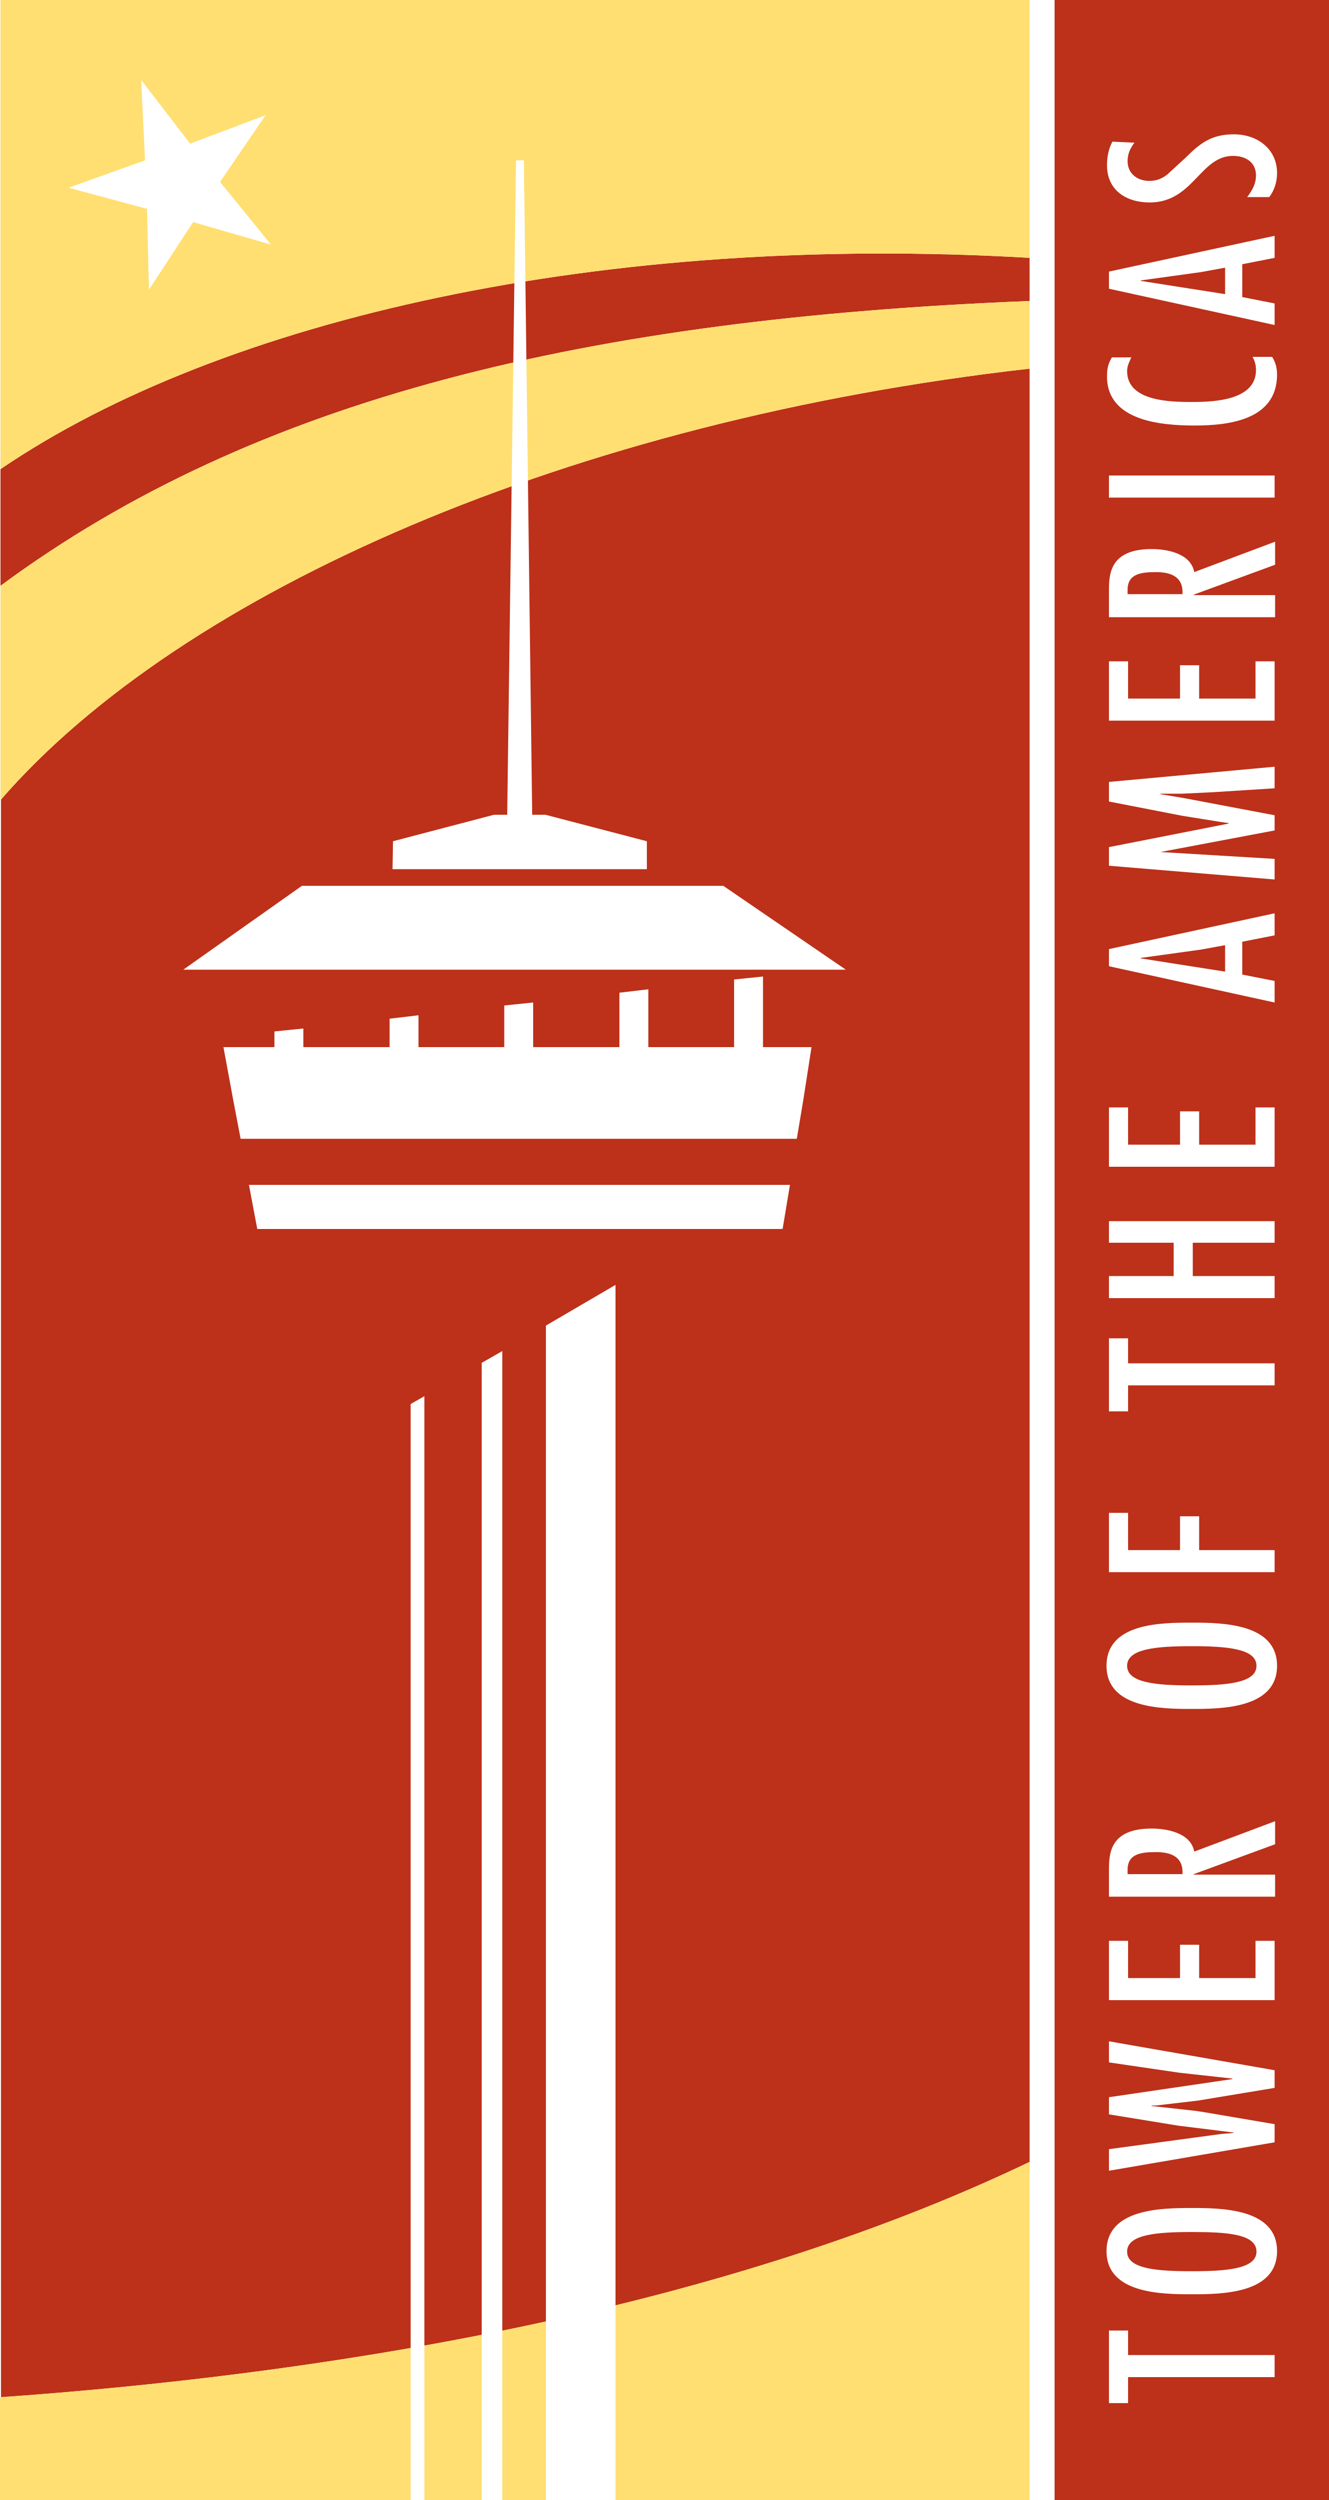 <?xml version="1.0" encoding="utf-8"?>
<!-- Generator: Adobe Illustrator 22.1.0, SVG Export Plug-In . SVG Version: 6.00 Build 0)  -->
<svg version="1.1"  id="TOWERAM_brandLogo"  xmlns="http://www.w3.org/2000/svg" xmlns:xlink="http://www.w3.org/1999/xlink" x="0px" y="0px"
	 viewBox="0 0 271.2 510" style="enable-background:new 0 0 271.2 510; background-color:#ffffff;" xml:space="preserve">
<style type="text/css">
	#TOWERAM_brandLogo .st0{fill:#BD3019;}
	#TOWERAM_brandLogo .st1{fill:#FFDF71;}
	#TOWERAM_brandLogo .st2{fill:#FFFFFF;}
</style>
<g class="logo-group">
	<path class="st0" d="M210.1,52.6C123.5,47.5,45.5,64.8,0.1,95.7v23.8C52.2,81,120.1,65,210.1,61.4V52.6z"/>
	<path class="st0" d="M210.1,75.2c-93.7,10.6-173,45.4-209.9,87.9v325.9c62.2-4.4,144.2-16.5,209.9-48V75.2z"/>
	<path class="st1" d="M0.1,489c0,0-0.1,0-0.1,0v21h210.1v-69C144.3,472.5,62.3,484.6,0.1,489"/>
	<path class="st1" d="M210.1,75.2V61.4C120.1,65,52.2,81,0.1,119.5v43.7C37.1,120.6,116.4,85.8,210.1,75.2"/>
	<path class="st1" d="M210.1,52.6V0H0.1v95.7C45.5,64.8,123.5,47.5,210.1,52.6"/>
	<rect x="215.2" class="st0" width="56" height="510"/>
	<polygon class="st2" points="226.3,475.4 230.2,475.4 230.2,480.4 260.1,480.4 260.1,484.9 230.2,484.9 230.2,490.2 226.3,490.2 	
		"/>
	<path class="st2" d="M243.2,450.4c6.1,0,17.4,0.1,17.4,8.8c0,8.7-11.3,8.8-17.4,8.8c-6.1,0-17.4-0.1-17.4-8.8
		C225.8,450.5,237.1,450.4,243.2,450.4 M243.2,463.3c7.2,0,13.2-0.5,13.2-4c0-3.6-6-4-13.2-4c-7.2,0-13.2,0.5-13.2,4
		C230,462.8,236,463.3,243.2,463.3"/>
	<polygon class="st2" points="226.3,438.4 249.2,435.3 251.7,435.1 251.7,435 240.4,433.6 226.3,431.3 226.3,427.8 251.5,424.1 
		251.5,424 240.6,422.8 226.3,420.7 226.3,416.4 260.1,422.3 260.1,425.9 244.4,428.5 235.8,429.5 235,429.5 235,429.6 244.1,430.6 
		246,430.9 260.1,433.3 260.1,437 226.3,442.8 	"/>
	<polygon class="st2" points="226.3,395.9 230.2,395.9 230.2,403.5 240.8,403.5 240.8,396.7 244.7,396.7 244.7,403.5 256.2,403.5 
		256.2,395.9 260.1,395.9 260.1,408 226.3,408 	"/>
	<path class="st2" d="M226.3,386.8v-5.4c0-3.3,0.2-8.4,8.7-8.4c3.2,0,8,0.9,8.7,4.7l16.5-6.2v4.7l-16.6,6.1v0.1h16.6v4.5H226.3z
		 M235.9,377.8c-3.2,0-5.9,0.4-5.8,3.8v0.7h11.2C241.5,379,239.3,377.8,235.9,377.8"/>
	<path class="st2" d="M243.2,331c6.1,0,17.4,0.1,17.4,8.8c0,8.7-11.3,8.8-17.4,8.8c-6.1,0-17.4-0.1-17.4-8.8
		C225.8,331,237.1,331,243.2,331 M243.2,343.8c7.2,0,13.2-0.5,13.2-4s-6-4-13.2-4c-7.2,0-13.2,0.5-13.2,4S236,343.8,243.2,343.8"/>
	<polygon class="st2" points="226.3,308.6 230.2,308.6 230.2,316.2 240.8,316.2 240.8,309.3 244.7,309.3 244.7,316.2 260.1,316.2 
		260.1,320.7 226.3,320.7 	"/>
	<polygon class="st2" points="226.3,273 230.2,273 230.2,278.1 260.1,278.1 260.1,282.6 230.2,282.6 230.2,287.9 226.3,287.9 	"/>
	<polygon class="st2" points="226.3,260.3 239.5,260.3 239.5,253.5 226.3,253.5 226.3,249.1 260.1,249.1 260.1,253.5 243.4,253.5 
		243.4,260.3 260.1,260.3 260.1,264.8 226.3,264.8 	"/>
	<polygon class="st2" points="226.3,225.9 230.2,225.9 230.2,233.5 240.8,233.5 240.8,226.7 244.7,226.7 244.7,233.5 256.2,233.5 
		256.2,225.9 260.1,225.9 260.1,238 226.3,238 	"/>
	<path class="st2" d="M226.3,193.6l33.8-7.3v4.5l-6.6,1.3v6.7l6.6,1.3v4.4l-33.8-7.4V193.6z M245.1,193.7l-12.3,1.7v0.1l17.2,2.7
		v-5.4L245.1,193.7z"/>
	<polygon class="st2" points="226.3,172.8 250.7,168 250.7,167.9 249.3,167.7 241.2,166.4 226.3,163.5 226.3,159.5 260.1,156.4 
		260.1,160.8 247.5,161.6 241.2,161.9 236.8,161.9 236.8,162 241.6,162.8 260.1,166.3 260.1,169.4 236.8,173.8 236.8,173.8 
		260.1,175.2 260.1,179.4 226.3,176.6 	"/>
	<polygon class="st2" points="226.3,134.9 230.2,134.9 230.2,142.5 240.8,142.5 240.8,135.7 244.7,135.7 244.7,142.5 256.2,142.5 
		256.2,134.9 260.1,134.9 260.1,147 226.3,147 	"/>
	<path class="st2" d="M226.3,125.8v-5.4c0-3.3,0.2-8.4,8.7-8.4c3.2,0,8,0.9,8.7,4.7l16.5-6.2v4.7l-16.6,6.1v0.1h16.6v4.5H226.3z
		 M235.9,116.7c-3.2,0-5.9,0.4-5.8,3.8v0.7h11.2C241.5,117.9,239.3,116.7,235.9,116.7"/>
	<rect x="226.3" y="97" class="st2" width="33.8" height="4.5"/>
	<path class="st2" d="M230.9,72.8c-0.4,0.9-0.9,1.8-0.9,2.9c0,6.3,9.2,6.3,13.4,6.3c4.5,0,12.9-0.4,12.9-6.5c0-1-0.2-1.8-0.7-2.7h4
		c0.7,1.1,1,2.3,1,3.6c0,9.2-9.7,10.4-16.8,10.4c-6.8,0-17.9-0.9-17.9-10c0-1.5,0.2-2.6,1-3.9H230.9z"/>
	<path class="st2" d="M226.3,55.4l33.8-7.3v4.5l-6.6,1.3v6.7l6.6,1.3v4.4l-33.8-7.4V55.4z M245.1,55.5l-12.3,1.7v0.1l17.2,2.7v-5.4
		L245.1,55.5z"/>
	<path class="st2" d="M231.5,29.1c-0.9,1.2-1.4,2.3-1.4,3.8c0,2.5,2,4,4.4,4c1.5,0,2.5-0.4,3.7-1.3l3.7-3.4c3.1-3.1,5.4-4.8,9.9-4.8
		c4.8,0,8.8,3,8.8,7.9c0,1.7-0.5,3.5-1.6,4.9h-4.5c1-1.3,1.8-2.7,1.8-4.4c0-2.8-2.2-4-4.7-4c-6.7,0-8.1,9.5-17,9.5
		c-4.8,0-8.7-2.5-8.7-7.6c0-1.7,0.3-3.3,1.1-4.8L231.5,29.1z"/>
	<polygon class="st2" points="54.2,23.5 44.9,37.1 55.3,49.9 39.4,45.3 30.4,59.1 30,42.6 14,38.3 29.6,32.7 28.8,16.3 38.8,29.3 	
		"/>
	<polygon class="st2" points="111.3,166.2 108.6,166.2 106.9,32.7 105.3,32.7 103.5,166.2 100.8,166.2 80.2,171.6 80.1,177.3 
		132,177.3 132,171.6 	"/>
	<polygon class="st2" points="172.6,197.8 37.4,197.8 61.6,180.7 147.6,180.7 	"/>
	<polygon class="st2" points="155.7,213.6 155.7,199.2 149.8,199.8 149.8,213.6 132.3,213.6 132.3,201.8 126.4,202.5 126.4,213.6 
		108.8,213.6 108.8,204.5 102.9,205.1 102.9,213.6 85.4,213.6 85.4,207.1 79.5,207.8 79.5,213.6 61.9,213.6 61.9,209.8 56,210.4 
		56,213.6 45.6,213.6 47.5,223.9 47.5,223.9 49.1,232.3 162.6,232.3 164,223.9 164,223.9 165.6,213.6 	"/>
	<polygon class="st2" points="52.5,250.7 159.7,250.7 161.2,241.7 50.8,241.7 	"/>
	<polygon class="st2" points="86.6,510 86.6,480.7 86.6,284.8 83.8,286.4 83.8,481.2 83.8,510 	"/>
	<polygon class="st2" points="125.6,510 125.6,471.8 125.6,262.1 111.4,270.4 111.4,475.4 111.4,510 	"/>
	<polygon class="st2" points="102.5,510 102.5,477.4 102.5,275.6 98.3,278 98.3,478.3 98.3,510 	"/>
</g>
</svg>
